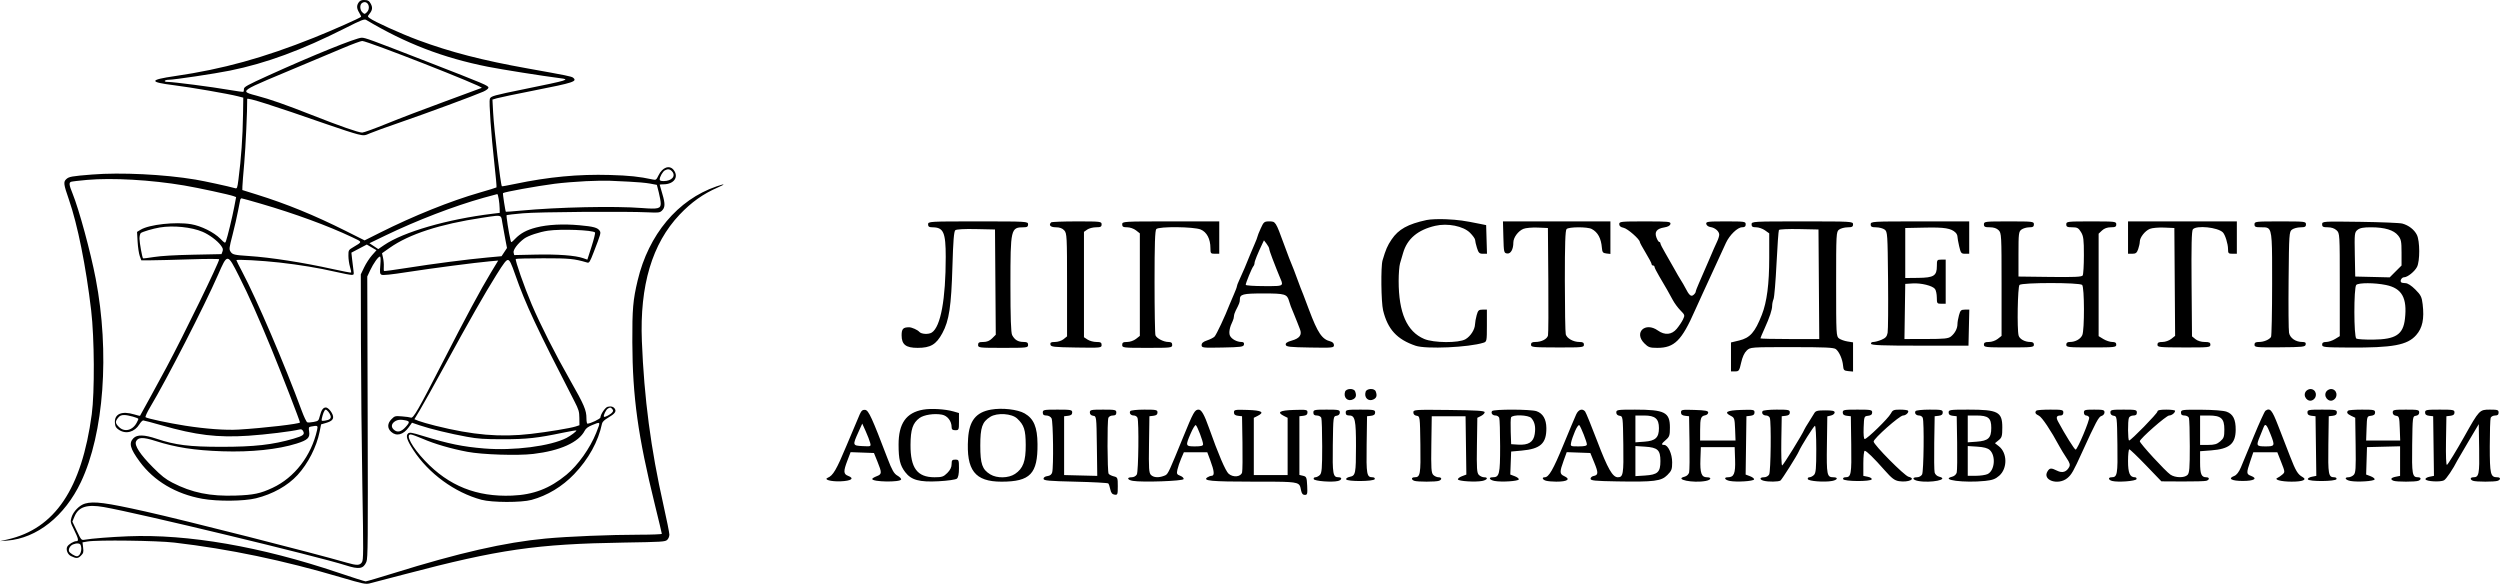 <?xml version="1.0" encoding="UTF-8"?> <svg xmlns="http://www.w3.org/2000/svg" width="311" height="73" viewBox="0 0 311 73" fill="none"> <path fill-rule="evenodd" clip-rule="evenodd" d="M44.691 1.589C44.362 1.049 44.344 0.696 44.624 0.296C44.766 0.093 44.969 -0.001 45.26 1.41218e-05C45.763 0.002 45.928 0.095 46.137 0.492C46.365 0.925 46.326 1.258 45.999 1.674C45.713 2.039 45.712 2.049 45.966 2.245C46.532 2.683 49.837 4.18 52.052 5.002C56.032 6.478 60.026 7.511 65.652 8.517C70.481 9.38 71.102 9.507 71.292 9.665C71.847 10.126 71.367 10.284 66.484 11.247C64.215 11.694 62.111 12.134 61.809 12.225L61.259 12.39L61.346 14.006C61.461 16.146 62.276 23.01 62.434 23.173C62.456 23.196 63.189 23.064 64.063 22.881C68.236 22.005 71.943 21.655 75.87 21.767C78.294 21.837 79.521 21.966 81.209 22.33C81.602 22.415 81.643 22.385 81.926 21.8C82.406 20.808 83.291 20.495 83.797 21.138C84.487 22.017 83.838 22.93 82.525 22.93C82.272 22.93 82.065 22.95 82.065 22.974C82.065 22.998 82.217 23.526 82.403 24.147C82.769 25.372 82.749 25.84 82.31 26.236C82.069 26.454 81.87 26.476 80.677 26.417C77.865 26.279 66.997 26.359 65.053 26.533C63.986 26.628 63.075 26.731 63.027 26.76C62.952 26.806 63.28 28.918 63.513 29.892C63.59 30.214 63.593 30.213 64.075 29.717C64.757 29.013 65.515 28.604 66.698 28.301C68.137 27.933 70.037 27.834 72.083 28.02C73.862 28.182 74.361 28.321 74.612 28.725C74.769 28.979 74.737 29.094 73.862 31.358C73.377 32.611 73.299 32.736 73.04 32.66C71.42 32.184 70.812 32.126 67.563 32.13C65.74 32.133 64.212 32.172 64.167 32.217C64.046 32.338 65.231 35.726 66.136 37.849C67.243 40.444 69.033 43.979 70.915 47.283C72.667 50.358 72.954 51.026 72.954 52.037C72.954 52.403 73.009 52.703 73.076 52.703C73.438 52.703 74.695 52.103 74.695 51.931C74.695 51.561 75.284 50.683 75.583 50.608C76.007 50.501 76.319 50.588 76.489 50.858C76.7 51.193 76.48 51.483 75.651 51.965C75.183 52.237 74.937 52.475 74.889 52.703C74.43 54.914 73.211 57.124 71.423 58.987C69.936 60.536 68.094 61.648 66.121 62.187C64.853 62.533 61.202 62.523 59.89 62.17C56.568 61.275 53.315 58.9 51.418 55.984C50.62 54.758 50.443 54.189 50.773 53.915C50.958 53.761 51.222 53.805 52.56 54.215C55.831 55.216 57.555 55.57 60.241 55.791C63.895 56.091 68.469 55.505 70.475 54.478C70.993 54.213 71.772 53.62 71.699 53.547C71.668 53.517 70.928 53.641 70.054 53.824C66.84 54.498 65.537 54.64 62.57 54.64C60.227 54.64 59.476 54.59 58.082 54.336C56.017 53.962 53.505 53.352 52.22 52.915L51.253 52.586L50.838 53.164C50.168 54.098 49.304 54.316 48.655 53.715C48.159 53.254 48.179 52.669 48.71 52.138C49.103 51.744 49.154 51.731 50.016 51.798C50.51 51.837 51.006 51.906 51.119 51.953C51.411 52.074 52.048 50.967 55.042 45.125C58.026 39.305 59.772 36.056 61.051 33.942L61.976 32.414L60.933 32.507C59.122 32.668 53.706 33.375 50.648 33.849C48.618 34.164 47.629 34.266 47.464 34.178C47.252 34.064 47.234 33.925 47.313 32.982C47.371 32.285 47.354 31.916 47.264 31.916C47.056 31.916 46.452 32.766 46.048 33.628L45.688 34.397L45.738 51.898C45.782 67.419 45.765 69.454 45.582 69.891C45.213 70.772 44.68 70.862 43.008 70.326C39.472 69.194 17.223 63.835 12.924 63.08C10.81 62.709 9.764 63.047 9.261 64.263L9.002 64.888L9.56 66.052C10.115 67.21 10.12 67.215 10.552 67.138C11.379 66.99 13.81 66.799 15.944 66.714C23.376 66.419 32.438 67.988 42.071 71.237C43.839 71.834 45.377 72.323 45.487 72.323C45.598 72.323 47.165 71.864 48.971 71.302C57.114 68.767 62.817 67.468 67.862 66.996C70.646 66.735 75.933 66.519 79.552 66.517C81.082 66.516 82.332 66.466 82.332 66.406C82.332 66.345 81.939 64.701 81.459 62.751C79.364 54.257 78.687 49.374 78.662 42.577C78.647 38.438 78.742 37.334 79.323 34.891C80.683 29.174 84.305 24.85 89.125 23.19C90.217 22.814 90.307 22.881 89.3 23.319C87.463 24.119 86.014 25.149 84.542 26.701C81.124 30.305 79.575 35.503 79.849 42.443C80.129 49.54 80.96 55.842 82.539 62.856C82.941 64.642 83.27 66.284 83.27 66.505C83.27 66.737 83.155 67.015 82.999 67.16C82.746 67.396 82.376 67.419 77.606 67.496C66.735 67.67 62.077 68.343 50.378 71.427C48.241 71.991 46.251 72.51 45.956 72.582C45.48 72.697 45.094 72.615 42.473 71.84C35.25 69.704 28.529 68.3 21.705 67.5C19.542 67.246 12.12 67.151 10.893 67.361L10.264 67.469L10.341 68.121C10.41 68.701 10.379 68.812 10.064 69.128C9.7 69.492 9.487 69.499 8.818 69.171C8.409 68.97 8.174 68.365 8.367 68.004C8.527 67.705 9.167 67.32 9.506 67.32C9.822 67.32 9.76 67.016 9.221 65.925C8.746 64.964 8.734 64.905 8.9 64.35C9.118 63.621 9.895 62.834 10.588 62.642C11.696 62.334 13.13 62.523 18.088 63.63C22.99 64.724 38.916 68.773 43.142 69.999C44.386 70.36 44.76 70.349 45.023 69.947C45.215 69.654 45.22 68.759 45.077 60.459C44.99 55.418 44.911 47.432 44.902 42.711L44.884 34.129L45.301 33.257C45.53 32.777 45.969 32.102 46.277 31.756L46.836 31.127L46.233 30.774L45.631 30.421L44.672 30.925L43.713 31.43L43.794 32.176C43.84 32.586 43.915 33.208 43.962 33.559C44.044 34.167 44.034 34.196 43.722 34.196C43.543 34.196 42.616 34.017 41.662 33.798C39.629 33.331 37.292 32.946 34.769 32.66C32.591 32.413 29.409 32.241 29.409 32.369C29.409 32.42 29.738 33.078 30.139 33.831C31.891 37.122 35.463 45.46 37.526 51.074C37.806 51.838 38.121 52.495 38.225 52.535C38.329 52.575 38.688 52.554 39.023 52.488C39.608 52.372 39.638 52.343 39.79 51.738C39.975 51.004 40.198 50.691 40.536 50.691C40.816 50.691 41.303 51.26 41.419 51.72C41.526 52.148 41.281 52.403 40.555 52.614L39.945 52.792L39.758 53.72C39.384 55.584 38.312 57.682 37.017 59.089C35.778 60.434 33.937 61.466 31.849 61.986C30.352 62.358 27.054 62.389 25.169 62.048C21.874 61.452 19.151 59.838 17.381 57.43C16.18 55.797 16 55.116 16.608 54.507C17.069 54.045 17.947 54.068 19.476 54.581C21.82 55.367 23.557 55.583 27.534 55.585C31.64 55.586 33.919 55.329 36.514 54.573C37.695 54.229 37.933 54.047 37.722 53.652C37.6 53.423 37.483 53.369 37.244 53.429C36.307 53.664 33.058 54.062 30.917 54.204C27.059 54.459 24.382 54.137 20.069 52.897C18.925 52.569 17.911 52.3 17.815 52.3C17.719 52.3 17.506 52.517 17.342 52.783C16.74 53.759 15.656 54.05 14.791 53.469C14.412 53.214 14.329 53.069 14.295 52.599C14.214 51.481 15.152 51.083 16.736 51.564C17.099 51.674 17.405 51.749 17.417 51.73C17.51 51.589 19.925 47.168 20.734 45.657C22.827 41.75 27.265 32.643 27.265 32.255C27.265 32.194 25.623 32.197 23.614 32.262C21.606 32.327 19.427 32.381 18.771 32.382L17.579 32.385L17.385 31.849C17.278 31.554 17.159 30.758 17.119 30.081L17.047 28.849L17.495 28.576C18.563 27.926 21.853 27.567 23.772 27.891C25.018 28.101 26.619 28.896 27.405 29.694C27.962 30.259 28.006 30.28 28.104 30.017C28.297 29.493 28.896 27.026 29.135 25.77L29.373 24.519L29.066 24.403C28.567 24.213 24.648 23.366 22.908 23.072C18.783 22.376 13.968 22.101 10.816 22.381C9.839 22.468 8.949 22.573 8.84 22.615C8.556 22.724 8.592 23.008 9.025 24.07C9.83 26.049 11.268 31.338 11.905 34.665C13.665 43.849 12.933 53.919 10.065 59.968C8.053 64.211 4.593 66.96 0.901 67.25L0 67.32L0.936 67.109C6.828 65.775 10.165 60.817 11.414 51.54C11.784 48.789 11.746 42.052 11.342 38.621C10.691 33.1 9.653 27.937 8.565 24.808C7.912 22.933 7.873 22.631 8.236 22.293C8.578 21.973 8.902 21.915 11.456 21.711C15.028 21.425 20.433 21.69 24.318 22.341C25.439 22.529 28.432 23.18 29.226 23.408C29.495 23.485 29.521 23.421 29.658 22.372C30.003 19.72 30.189 17.084 30.233 14.22L30.265 12.148L29.602 11.978C28.399 11.67 23.749 10.865 21.656 10.604C18.498 10.21 18.528 9.937 21.781 9.462C27.73 8.594 32.773 7.201 39.056 4.689C41.355 3.77 44.735 2.27 44.916 2.089C44.944 2.062 44.842 1.837 44.691 1.589ZM45.085 1.54C44.788 1.271 44.73 0.675 44.978 0.427C45.066 0.339 45.235 0.266 45.353 0.266C45.906 0.266 46.085 1.12 45.621 1.54C45.363 1.775 45.344 1.775 45.085 1.54ZM28.605 8.784C33.113 7.869 37.513 6.247 42.973 3.488C44.971 2.478 45.323 2.34 45.554 2.478C50.446 5.398 55.119 7.196 60.694 8.304C62.418 8.646 67.412 9.438 69.713 9.733C70.957 9.893 70.731 9.962 65.318 11.067C61.349 11.877 61.063 11.957 60.934 12.295C60.808 12.623 61.104 16.844 61.495 20.307C61.678 21.925 61.799 23.277 61.764 23.312C61.729 23.347 60.794 23.636 59.686 23.954C56.047 24.999 51.462 26.842 47.264 28.947L45.357 29.904L42.969 28.707C39.117 26.777 35.62 25.348 31.955 24.206L30.146 23.642L30.156 23.186C30.161 22.935 30.265 21.613 30.387 20.248C30.554 18.389 30.773 13.597 30.751 12.312C30.747 12.1 33.856 13.088 40.731 15.484C42.352 16.049 44.048 16.598 44.501 16.703C45.289 16.887 45.352 16.881 46.041 16.577C46.437 16.403 48.117 15.794 49.775 15.224C52.964 14.128 59.054 11.878 60.125 11.4C60.477 11.243 60.761 11.026 60.761 10.914C60.761 10.649 60.459 10.52 53.057 7.641C45.991 4.892 45.442 4.692 44.992 4.692C44.326 4.692 38.847 6.91 33.395 9.387C30.785 10.573 30.347 10.813 30.347 11.062C30.347 11.222 30.318 11.381 30.283 11.417C30.248 11.452 29.431 11.344 28.468 11.176C26.439 10.822 21.577 10.19 20.887 10.19C20.608 10.19 20.45 10.136 20.499 10.056C20.545 9.982 20.775 9.922 21.01 9.922C21.677 9.921 26.746 9.162 28.605 8.784ZM35.6 8.948C38.348 7.797 41.531 6.46 42.674 5.977C43.816 5.494 44.888 5.098 45.056 5.097C45.704 5.091 60.129 10.747 59.931 10.929C59.909 10.949 57.871 11.703 55.402 12.603C52.933 13.504 49.673 14.747 48.157 15.367C46.641 15.986 45.245 16.493 45.057 16.493C44.602 16.493 42.324 15.698 38.788 14.305C35.489 13.005 33.608 12.347 31.888 11.892C31.141 11.695 30.661 11.573 30.631 11.381C30.579 11.045 31.907 10.494 35.6 8.948ZM82.065 22.32C82.065 22.007 82.436 21.352 82.701 21.198C83.057 20.991 83.338 21.026 83.595 21.31C84.117 21.887 83.58 22.522 82.567 22.526C82.202 22.528 82.065 22.471 82.065 22.32ZM69.001 22.86C69.959 22.737 71.708 22.592 72.887 22.538C74.066 22.485 75.362 22.459 75.767 22.482C76.173 22.503 77.288 22.555 78.246 22.598C79.204 22.639 80.376 22.747 80.85 22.835L81.713 22.997L81.953 23.936C82.085 24.453 82.194 25.073 82.195 25.314C82.2 25.953 81.867 26.035 79.887 25.881C76.466 25.614 69.412 25.764 64.781 26.202C63.786 26.296 62.953 26.359 62.93 26.342C62.865 26.294 62.522 24.076 62.572 24.025C62.708 23.885 66.777 23.148 69.001 22.86ZM47.966 29.287C51.877 27.402 56.452 25.645 60.158 24.604C61.043 24.356 61.808 24.15 61.858 24.145C61.967 24.136 62.141 25.184 62.157 25.945L62.168 26.48L61.297 26.585C55.653 27.269 50.191 28.848 47.778 30.493L47.055 30.986L46.505 30.621L45.956 30.256L47.966 29.287ZM29.615 26.216C29.737 25.552 29.859 24.934 29.886 24.841C29.914 24.749 29.989 24.674 30.053 24.674C30.116 24.674 31.189 24.972 32.435 25.336C36.711 26.584 40.801 28.085 43.803 29.507C44.475 29.825 44.802 29.961 44.807 30.109C44.812 30.251 44.522 30.404 43.959 30.739C43.349 31.101 43.343 31.112 43.343 31.824C43.343 32.22 43.432 32.837 43.539 33.196C43.647 33.554 43.709 33.874 43.677 33.906C43.645 33.938 42.637 33.747 41.438 33.481C37.69 32.649 33.68 32.025 30.95 31.847C29.149 31.73 28.923 31.677 28.685 31.312C28.483 31.004 28.498 30.876 28.932 29.204C29.186 28.224 29.493 26.88 29.615 26.216ZM48.481 30.828C50.902 29.125 54.712 27.886 59.957 27.096C61.549 26.856 62.073 26.746 62.284 26.954C62.412 27.08 62.425 27.323 62.492 27.725C62.575 28.223 62.739 29.13 62.856 29.74L63.069 30.851L62.732 31.362L62.394 31.872L60.673 32.03C58.144 32.261 53.849 32.816 50.647 33.326C49.1 33.572 47.806 33.745 47.772 33.711C47.737 33.676 47.725 33.423 47.745 33.149C47.764 32.875 47.723 32.392 47.652 32.077L47.523 31.502L48.481 30.828ZM17.518 28.994C17.723 28.826 19.023 28.442 19.874 28.298C21.544 28.016 23.831 28.249 25.214 28.842C26.024 29.189 27.009 29.919 27.45 30.498C27.734 30.87 27.778 31.022 27.677 31.286L27.553 31.613L24.026 31.685C21.778 31.73 20.018 31.834 19.171 31.97C18.44 32.088 17.821 32.163 17.794 32.136C17.685 32.027 17.355 30.196 17.353 29.686C17.352 29.381 17.426 29.07 17.518 28.994ZM65.205 29.686C65.698 29.321 67.097 28.855 68.172 28.698C69.775 28.464 73.755 28.615 74.02 28.921C74.073 28.982 73.881 29.767 73.592 30.666L73.067 32.299L72.549 32.116C71.593 31.778 69.379 31.612 66.631 31.673L63.969 31.731L63.892 31.425C63.806 31.081 64.423 30.264 65.205 29.686ZM18.665 50.672C20.767 47.156 25.399 38.124 27.135 34.158C27.7 32.866 27.989 32.2 28.302 32.188C28.636 32.175 28.997 32.9 29.752 34.397C30.965 36.805 32.126 39.407 33.779 43.425C35 46.394 37.314 52.368 37.314 52.553C37.314 52.728 32.807 53.252 29.677 53.441C28.078 53.537 25.595 53.356 23.045 52.957C20.982 52.634 18.268 52.053 18.109 51.901C18.047 51.841 18.297 51.288 18.665 50.672ZM55.333 45.461C58.43 39.796 60.256 36.591 61.736 34.222C62.699 32.68 62.987 32.311 63.203 32.344C63.418 32.377 63.598 32.749 64.103 34.196C65.359 37.796 66.788 40.851 71.458 49.918C71.99 50.952 72.063 51.196 72.072 51.994L72.083 52.898L71.614 53.053C70.969 53.264 68.154 53.732 66.054 53.975C62.24 54.418 58.835 54.128 54.169 52.963C53.306 52.747 52.364 52.476 52.075 52.361L51.55 52.15L52.25 50.985C52.635 50.344 54.022 47.858 55.333 45.461ZM75.134 51.845C75.018 51.728 75.38 50.965 75.617 50.826C75.914 50.652 75.977 50.66 76.169 50.892C76.303 51.053 76.301 51.135 76.162 51.303C75.944 51.567 75.231 51.942 75.134 51.845ZM40.039 52.044C40.077 51.853 40.172 51.531 40.249 51.328C40.326 51.125 40.442 50.959 40.506 50.959C40.674 50.959 41.02 51.382 41.12 51.711C41.225 52.059 41.013 52.246 40.417 52.329C39.995 52.388 39.973 52.371 40.039 52.044ZM14.795 53.115C14.33 52.65 14.31 52.454 14.681 51.983C14.893 51.713 15.078 51.63 15.461 51.63C15.935 51.63 17.217 51.986 17.217 52.118C17.217 52.152 17.128 52.352 17.018 52.563C16.511 53.546 15.481 53.802 14.795 53.115ZM48.944 53.406C48.606 53.068 48.716 52.645 49.215 52.366C49.447 52.235 49.758 52.19 50.097 52.237C51.012 52.365 51.051 52.454 50.481 53.097C49.9 53.753 49.393 53.855 48.944 53.406ZM72.741 53.574C72.884 53.294 73.16 53.084 73.653 52.883C74.166 52.673 74.437 52.556 74.522 52.637C74.619 52.729 74.474 53.078 74.169 53.841C73.4 55.764 71.905 57.868 70.462 59.059C68.384 60.774 66.364 61.549 63.688 61.655C59.287 61.83 55.833 60.448 52.87 57.326C51.253 55.621 50.398 54.044 51.092 54.044C51.226 54.044 51.899 54.288 52.587 54.586C54.057 55.225 56.093 55.818 58.149 56.207C60.003 56.559 64.391 56.699 66.337 56.469C69.686 56.074 71.999 55.028 72.741 53.574ZM38.459 53.701C38.38 53.175 38.399 53.12 38.681 53.066C39.531 52.904 39.573 52.928 39.445 53.499C38.725 56.706 36.636 59.415 33.898 60.69C32.379 61.398 31.546 61.572 29.332 61.649C26.145 61.759 23.87 61.296 21.439 60.041C20.596 59.606 20.078 59.199 19.026 58.14C17.435 56.54 16.698 55.412 16.923 54.918C17.168 54.38 17.793 54.36 19.298 54.843C21.856 55.663 24.186 56.024 27.668 56.141C31.232 56.261 34.585 55.911 36.897 55.18C38.271 54.746 38.573 54.46 38.459 53.701ZM8.592 68.59C8.48 68.299 8.726 67.868 9.086 67.724C9.548 67.537 9.946 67.57 10.034 67.801C10.258 68.383 9.983 69.198 9.564 69.198C9.306 69.198 8.673 68.801 8.592 68.59ZM173.116 29.788C173.97 28.522 175.134 27.876 177.468 27.371C177.921 27.273 179.032 27.23 179.938 27.275C181.453 27.351 182.102 27.441 184.145 27.856L184.877 28.005L184.929 29.786L184.982 31.567H184.471C184.035 31.567 183.927 31.459 183.733 30.838C183.608 30.437 183.505 29.992 183.505 29.85C183.505 29.707 183.221 29.307 182.874 28.96C182.039 28.124 180.085 27.733 178.541 28.091C176.367 28.596 175.05 29.71 174.545 31.468C174.429 31.874 174.257 32.46 174.163 32.769C174.069 33.078 173.993 34.06 173.993 34.953C173.993 38.916 175.016 41.243 177.165 42.164C178.341 42.668 181.471 42.69 182.307 42.199C182.938 41.829 183.472 40.995 183.493 40.347C183.501 40.096 183.593 39.581 183.698 39.204C183.863 38.609 183.96 38.518 184.428 38.518H184.969V40.509C184.969 42.413 184.951 42.505 184.557 42.631C182.725 43.216 177.408 43.455 176.1 43.01C173.784 42.224 172.629 40.966 172.058 38.609C171.81 37.587 171.761 33.16 171.989 32.39C172.392 31.028 172.594 30.562 173.116 29.788ZM116.049 28.279C115.578 28.275 115.454 28.197 115.454 27.908C115.454 27.549 115.576 27.542 121.674 27.542C127.772 27.542 127.894 27.549 127.894 27.908C127.894 28.19 127.772 28.274 127.36 28.274C125.738 28.274 125.698 28.444 125.698 35.411C125.698 39.527 125.762 41.406 125.911 41.686C126.228 42.28 126.635 42.53 127.299 42.537C127.77 42.541 127.894 42.619 127.894 42.908C127.894 43.26 127.772 43.274 124.784 43.274C121.796 43.274 121.674 43.26 121.674 42.908C121.674 42.611 121.796 42.542 122.322 42.542C122.768 42.542 123.112 42.401 123.422 42.091L123.874 41.64L123.826 35.094L123.778 28.548L121.425 28.497C119.965 28.465 118.984 28.519 118.84 28.639C118.67 28.779 118.573 29.99 118.484 33.08C118.337 38.129 118.074 39.884 117.228 41.445C116.461 42.859 115.763 43.274 114.149 43.274C112.684 43.274 112.161 42.862 112.161 41.707C112.161 40.912 112.348 40.713 113.094 40.713C113.427 40.713 114.156 41.04 114.357 41.279C114.607 41.578 115.52 41.627 115.921 41.364C117.021 40.643 117.649 37.223 117.649 31.958C117.649 28.929 117.372 28.293 116.049 28.279ZM131.341 28.274C130.678 28.274 130.42 28.003 130.76 27.664C130.827 27.597 132.267 27.542 133.961 27.542C136.918 27.542 137.04 27.556 137.04 27.908C137.04 28.209 136.918 28.274 136.349 28.274C135.969 28.274 135.475 28.402 135.252 28.558L134.845 28.843V35.397V41.952L135.296 42.247C135.544 42.409 136.038 42.542 136.394 42.542C136.921 42.542 137.04 42.611 137.04 42.913C137.04 43.272 136.947 43.281 133.887 43.233C131.053 43.188 130.728 43.15 130.672 42.863C130.623 42.608 130.74 42.542 131.244 42.542C131.595 42.542 132.07 42.387 132.309 42.193L132.741 41.843V35.444C132.741 29.407 132.722 29.022 132.393 28.659C132.154 28.394 131.824 28.274 131.341 28.274ZM140.217 28.274C139.723 28.274 139.601 28.201 139.601 27.908C139.601 27.549 139.723 27.542 145.638 27.542H151.675V29.554V31.567H151.126C150.611 31.567 150.577 31.523 150.577 30.857C150.577 29.728 150.125 28.868 149.364 28.55C148.524 28.199 144.185 28.154 143.845 28.493C143.683 28.655 143.626 30.368 143.626 35.064C143.626 38.557 143.677 41.548 143.739 41.711C143.886 42.094 144.758 42.542 145.355 42.542C145.699 42.542 145.821 42.638 145.821 42.908C145.821 43.26 145.699 43.274 142.711 43.274C139.723 43.274 139.601 43.26 139.601 42.908C139.601 42.615 139.723 42.542 140.217 42.542C140.563 42.542 141.044 42.376 141.315 42.163L141.797 41.784V35.408V29.032L141.315 28.653C141.044 28.44 140.563 28.274 140.217 28.274ZM156.431 29.432C156.431 29.362 156.61 28.909 156.83 28.424C157.2 27.604 157.275 27.542 157.896 27.542C158.683 27.542 158.691 27.553 159.724 30.377C160.26 31.843 160.488 32.434 160.961 33.579C161.065 33.83 161.249 34.324 161.37 34.676C161.491 35.029 161.675 35.522 161.779 35.774C162.021 36.359 162.126 36.632 162.834 38.518C163.931 41.438 164.453 42.208 165.516 42.475C165.778 42.541 165.944 42.718 165.944 42.933C165.944 43.266 165.796 43.281 162.973 43.233C160.416 43.19 159.995 43.142 159.947 42.889C159.906 42.679 160.119 42.531 160.686 42.372C161.679 42.094 161.996 41.653 161.712 40.947C161.6 40.667 161.447 40.274 161.372 40.073C161.297 39.872 161.132 39.46 161.004 39.158C160.601 38.203 160.482 37.888 160.364 37.467C160.116 36.582 159.865 36.506 157.186 36.506C154.592 36.506 154.236 36.599 154.236 37.276C154.236 37.597 154.167 37.78 153.716 38.653C153.599 38.878 153.504 39.187 153.504 39.341C153.504 39.495 153.433 39.764 153.346 39.938C152.969 40.694 152.839 41.381 153.004 41.751C153.193 42.173 153.864 42.542 154.441 42.542C154.695 42.542 154.792 42.643 154.75 42.863C154.696 43.147 154.396 43.188 152.084 43.233C149.607 43.282 149.48 43.267 149.48 42.928C149.48 42.678 149.684 42.503 150.161 42.346C150.535 42.222 150.951 42.012 151.085 41.877C151.316 41.647 152.415 39.304 152.962 37.878C153.039 37.676 153.275 37.122 153.486 36.645C153.697 36.168 153.87 35.707 153.87 35.621C153.87 35.535 153.985 35.225 154.125 34.933C154.475 34.201 155.188 32.532 155.523 31.658C155.6 31.457 155.836 30.902 156.047 30.425C156.258 29.948 156.431 29.501 156.431 29.432ZM187.484 31.533C187.09 31.478 187.07 31.39 187.02 29.509L186.968 27.542H193.652H200.335V29.566V31.591L199.832 31.533C199.402 31.483 199.321 31.382 199.276 30.835C199.179 29.645 198.775 28.894 198.011 28.485C197.485 28.204 195.167 28.21 194.884 28.493C194.721 28.655 194.665 30.338 194.667 34.942C194.668 38.367 194.719 41.359 194.781 41.589C194.916 42.093 195.718 42.542 196.484 42.542C196.908 42.542 197.042 42.625 197.042 42.886C197.042 43.211 196.854 43.23 193.749 43.223C190.679 43.215 190.457 43.192 190.457 42.879C190.457 42.628 190.595 42.542 190.997 42.542C191.758 42.542 192.461 42.181 192.57 41.734C192.621 41.524 192.639 38.431 192.611 34.859L192.56 28.365L191.294 28.31C190.597 28.28 189.793 28.353 189.506 28.472C188.858 28.74 188.261 29.552 188.261 30.165C188.261 31.021 187.934 31.597 187.484 31.533ZM201.976 28.337C201.605 28.262 201.433 28.119 201.433 27.885C201.433 27.563 201.626 27.542 204.647 27.542C207.6 27.542 207.857 27.568 207.801 27.859C207.76 28.069 207.498 28.216 207.025 28.293C206.093 28.444 205.793 28.841 206.065 29.563C206.177 29.86 206.333 30.103 206.412 30.103C206.49 30.103 206.555 30.182 206.555 30.278C206.555 30.374 206.814 30.889 207.13 31.421C207.447 31.954 207.953 32.842 208.256 33.396C208.558 33.949 208.94 34.608 209.105 34.859C209.269 35.111 209.508 35.522 209.636 35.774C210.122 36.732 210.361 36.945 210.665 36.693C210.819 36.566 210.945 36.388 210.945 36.298C210.945 36.209 211.119 35.746 211.332 35.269C211.708 34.427 212 33.754 212.522 32.527C213.142 31.068 213.38 30.525 213.617 30.029C213.757 29.737 213.872 29.359 213.872 29.189C213.872 28.779 213.342 28.322 212.776 28.245C212.521 28.21 212.294 28.042 212.26 27.862C212.204 27.57 212.416 27.542 214.682 27.542C217.043 27.542 217.165 27.56 217.165 27.908C217.165 28.175 217.043 28.274 216.713 28.274C216.155 28.274 215.158 29.237 214.708 30.212C214.012 31.718 213.267 33.34 212.867 34.219C212.638 34.722 212.164 35.751 211.815 36.506C211.465 37.26 211.034 38.207 210.857 38.609C209.203 42.37 208.295 43.274 206.175 43.274C205.24 43.274 205.055 43.21 204.556 42.711C203.215 41.37 204.666 39.995 206.24 41.115C207.103 41.73 207.961 41.653 208.585 40.905C208.866 40.568 209.216 40.047 209.361 39.746C209.615 39.221 209.602 39.175 209.051 38.618C208.734 38.299 208.303 37.714 208.092 37.317C207.658 36.503 207.229 35.751 206.397 34.348C206.081 33.815 205.823 33.301 205.823 33.205C205.823 33.109 205.741 33.03 205.64 33.03C205.539 33.03 205.457 32.946 205.457 32.844C205.457 32.741 205.128 32.115 204.725 31.453C204.323 30.791 203.994 30.185 203.994 30.106C203.994 29.77 202.473 28.436 201.976 28.337ZM218.463 28.274C218.018 28.274 217.896 28.195 217.896 27.908C217.896 27.549 218.018 27.542 224.208 27.542C230.397 27.542 230.519 27.549 230.519 27.908C230.519 28.208 230.395 28.275 229.833 28.279C229.456 28.283 228.982 28.41 228.781 28.562C228.427 28.829 228.415 29.052 228.415 35.339C228.415 41.6 228.428 41.85 228.776 42.104C228.975 42.249 229.448 42.418 229.828 42.479L230.519 42.589V44.407V46.224L229.924 46.167C229.39 46.115 229.324 46.044 229.275 45.469C229.21 44.702 228.811 43.786 228.39 43.437C228.145 43.233 227.055 43.183 222.914 43.183C217.756 43.183 217.742 43.184 217.291 43.608C217.001 43.88 216.752 44.421 216.598 45.117C216.374 46.124 216.321 46.201 215.847 46.201H215.335V44.401V42.601L216.35 42.358C217.709 42.032 218.319 41.34 219.175 39.158C219.805 37.551 220.092 35.334 220.092 32.071V29.03L219.56 28.652C219.268 28.444 218.774 28.274 218.463 28.274ZM233.4 28.279C232.838 28.275 232.714 28.208 232.714 27.908C232.714 27.549 232.836 27.542 238.842 27.542H244.97V29.554V31.567H244.453C243.981 31.567 243.917 31.485 243.721 30.638C243.603 30.127 243.507 29.586 243.507 29.436C243.507 29.285 243.404 29.062 243.278 28.939C242.723 28.396 241.913 28.263 239.477 28.314L237.013 28.365V31.475V34.585L238.613 34.568C240.57 34.548 240.946 34.31 240.946 33.093C240.946 32.332 240.969 32.298 241.495 32.298H242.044V35.042V37.786H241.495C240.972 37.786 240.946 37.749 240.94 37.009C240.937 36.581 240.834 36.102 240.711 35.945C240.393 35.537 238.992 35.192 237.925 35.259L237.013 35.317L236.963 38.747L236.913 42.177L239.616 42.172C241.899 42.169 242.378 42.12 242.708 41.852C243.198 41.455 243.507 40.862 243.508 40.314C243.509 40.081 243.595 39.581 243.7 39.204C243.865 38.607 243.961 38.518 244.436 38.518H244.982L244.93 40.759L244.879 43H238.857C234.203 43 232.819 42.948 232.76 42.771C232.716 42.64 232.837 42.542 233.042 42.542C233.24 42.542 233.695 42.419 234.055 42.269C234.565 42.056 234.734 41.864 234.82 41.4C234.881 41.073 234.905 38.112 234.874 34.821C234.82 29.087 234.803 28.826 234.452 28.562C234.251 28.41 233.777 28.283 233.4 28.279ZM247.532 28.274C246.922 28.274 246.8 28.213 246.8 27.908C246.8 27.556 246.922 27.542 249.91 27.542C252.897 27.542 253.019 27.556 253.019 27.908C253.019 28.197 252.896 28.275 252.425 28.279C252.098 28.283 251.666 28.41 251.465 28.561C251.127 28.816 251.099 29.052 251.099 31.62V34.402L255.019 34.451C258.033 34.489 258.973 34.447 259.086 34.268C259.167 34.141 259.235 33.007 259.236 31.749C259.238 29.79 259.186 29.378 258.875 28.868C258.563 28.356 258.411 28.274 257.778 28.274C257.166 28.274 257.044 28.213 257.044 27.908C257.044 27.556 257.166 27.542 260.154 27.542C263.142 27.542 263.264 27.556 263.264 27.908C263.264 28.207 263.142 28.274 262.589 28.274C262.149 28.274 261.768 28.412 261.492 28.671L261.069 29.069V35.443V41.816L261.663 42.179C261.99 42.378 262.484 42.541 262.761 42.542C263.128 42.542 263.264 42.634 263.264 42.881C263.264 43.197 263.058 43.22 260.154 43.22C257.249 43.22 257.044 43.197 257.044 42.881C257.044 42.644 257.178 42.542 257.493 42.542C258.169 42.542 258.809 42.189 259.036 41.691C259.323 41.06 259.309 35.734 259.02 35.445C258.709 35.134 251.537 35.134 251.227 35.445C250.998 35.673 250.906 40.958 251.117 41.743C251.234 42.179 251.894 42.542 252.571 42.542C252.886 42.542 253.019 42.644 253.019 42.881C253.019 43.197 252.814 43.22 249.91 43.22C247.005 43.22 246.8 43.197 246.8 42.881C246.8 42.618 246.938 42.542 247.415 42.542C247.761 42.542 248.242 42.376 248.513 42.163L248.995 41.784V35.395C248.995 29.249 248.981 28.991 248.629 28.64C248.385 28.396 248.019 28.274 247.532 28.274ZM264.727 31.567V29.554V27.542H271.496H278.264V29.554V31.567H277.715C277.221 31.567 277.167 31.509 277.167 30.985C277.167 30.346 276.814 29.202 276.526 28.912C275.896 28.274 273.23 28.001 272.792 28.529C272.638 28.715 272.594 30.564 272.632 35.314L272.685 41.843L273.117 42.193C273.376 42.403 273.832 42.542 274.26 42.542C274.834 42.542 274.971 42.609 274.971 42.886C274.971 43.211 274.783 43.23 271.679 43.223C268.608 43.215 268.386 43.192 268.386 42.879C268.386 42.619 268.526 42.542 269.001 42.542C269.348 42.542 269.829 42.376 270.101 42.162L270.585 41.781L270.537 35.073L270.49 28.365L269.223 28.31C268.526 28.28 267.722 28.353 267.435 28.472C266.833 28.721 266.191 29.54 266.191 30.058C266.191 30.254 266.1 30.674 265.99 30.99C265.827 31.458 265.689 31.567 265.258 31.567H264.727ZM281.254 28.274C280.581 28.274 280.459 28.218 280.459 27.908C280.459 27.556 280.581 27.542 283.661 27.542C286.74 27.542 286.862 27.556 286.862 27.908C286.862 28.208 286.738 28.275 286.176 28.279C285.799 28.283 285.325 28.41 285.124 28.562C284.773 28.826 284.756 29.087 284.702 34.821C284.671 38.112 284.695 41.072 284.756 41.399C284.878 42.056 285.582 42.542 286.409 42.542C286.767 42.542 286.873 42.623 286.827 42.863C286.772 43.152 286.46 43.185 283.613 43.204C280.648 43.225 280.459 43.206 280.459 42.884C280.459 42.625 280.595 42.542 281.02 42.542C281.61 42.542 282.288 42.26 282.515 41.92C282.589 41.81 282.65 38.844 282.652 35.331C282.654 30.013 282.676 28.699 282.122 28.377C281.92 28.259 281.64 28.274 281.254 28.274ZM289.571 28.274C288.992 28.274 288.874 28.211 288.874 27.902C288.874 27.536 288.95 27.531 293.585 27.595C296.175 27.631 298.542 27.728 298.844 27.81C299.641 28.027 300.336 28.567 300.662 29.221C301.041 29.98 301.05 32.485 300.676 33.208C300.377 33.786 299.49 34.493 299.064 34.493C298.775 34.493 298.521 34.932 298.704 35.116C298.764 35.176 299.008 35.225 299.245 35.225C299.51 35.225 299.982 35.53 300.466 36.014C301.154 36.703 301.271 36.937 301.378 37.844C301.593 39.675 301.358 40.794 300.571 41.688C299.474 42.934 297.667 43.269 292.213 43.235C289.102 43.216 288.874 43.191 288.874 42.879C288.874 42.634 289.011 42.542 289.377 42.542C289.654 42.541 290.148 42.378 290.475 42.179L291.069 41.816V35.418C291.069 29.072 291.066 29.017 290.669 28.647C290.411 28.407 290.02 28.274 289.571 28.274ZM292.938 31.658C292.889 29.041 292.904 28.899 293.279 28.594C293.572 28.355 294.002 28.274 294.977 28.276C296.668 28.28 297.783 28.62 298.324 29.295C298.698 29.762 298.751 30.028 298.752 31.429L298.753 33.03L298.015 33.767L297.278 34.505L295.134 34.453L292.99 34.402L292.938 31.658ZM221 32.778C221.108 30.576 221.243 28.701 221.298 28.611C221.354 28.52 222.485 28.469 223.81 28.497L226.22 28.548L226.268 35.362L226.316 42.177H222.655C220.641 42.177 218.994 42.139 218.994 42.093C218.994 42.048 219.229 41.492 219.516 40.858C220.151 39.457 220.458 38.529 220.458 38.011C220.458 37.796 220.535 37.431 220.63 37.2C220.725 36.969 220.891 34.979 221 32.778ZM156.065 32.717C156.065 32.503 156.463 31.521 157.035 30.321L157.236 29.898L157.561 30.321C157.74 30.553 157.888 30.835 157.891 30.948C157.893 31.06 158.068 31.595 158.28 32.137C158.492 32.678 158.728 33.286 158.805 33.487C158.881 33.688 159.031 34.059 159.139 34.31C159.387 34.889 159.548 35.207 159.451 35.382C159.322 35.615 158.73 35.591 157.267 35.591C156.002 35.591 154.968 35.52 154.968 35.432C154.968 35.201 155.734 33.335 155.913 33.13C155.997 33.035 156.065 32.849 156.065 32.717ZM293.127 42.12C292.809 41.914 292.801 35.762 293.118 35.445C293.405 35.158 295.406 35.162 296.814 35.453C298.801 35.863 299.471 37.058 299.175 39.661C298.952 41.62 298.035 42.219 295.219 42.249C294.195 42.259 293.253 42.201 293.127 42.12ZM168.335 49.67C167.682 50.019 167.09 49.473 167.324 48.736C167.46 48.306 168.416 48.267 168.577 48.686C168.769 49.188 168.699 49.475 168.335 49.67ZM170.896 49.67C170.243 50.019 169.651 49.473 169.885 48.736C170.021 48.306 170.977 48.267 171.138 48.686C171.33 49.188 171.26 49.475 170.896 49.67ZM287.731 49.748C287.097 50.147 286.383 49.247 286.869 48.662C286.991 48.516 287.234 48.396 287.411 48.396C288.139 48.396 288.364 49.349 287.731 49.748ZM290.292 49.748C289.658 50.147 288.944 49.247 289.43 48.662C289.552 48.516 289.795 48.396 289.972 48.396C290.7 48.396 290.925 49.349 290.292 49.748ZM111.783 55.316C111.779 52.679 112.727 51.33 114.842 50.96C115.84 50.785 117.581 50.889 118.61 51.184L119.296 51.381V52.45C119.296 53.468 119.274 53.518 118.839 53.518C118.499 53.518 118.381 53.421 118.381 53.143C118.381 52.384 117.864 51.712 117.18 51.583C116.223 51.404 114.932 51.598 114.382 52.005C113.546 52.623 113.278 53.426 113.268 55.336C113.253 58.219 114.103 59.37 116.246 59.371C117.18 59.372 117.378 59.306 117.846 58.837C118.206 58.478 118.381 58.118 118.381 57.74C118.381 57.261 118.45 57.177 118.839 57.177C119.274 57.177 119.296 57.227 119.296 58.252C119.296 58.962 119.207 59.401 119.034 59.545C118.887 59.666 117.885 59.809 116.753 59.869C114.367 59.995 113.359 59.719 112.608 58.734C111.964 57.89 111.785 57.149 111.783 55.316ZM120.432 54.54C120.574 52.338 121.41 51.287 123.285 50.955C124.673 50.71 126.594 50.928 127.465 51.429C128.608 52.087 129.049 53.136 129.066 55.24C129.098 58.941 128.164 59.918 124.594 59.92C121.276 59.922 120.178 58.503 120.432 54.54ZM105.305 55.439C106.059 53.628 106.8 51.873 106.952 51.54C107.163 51.076 107.325 50.946 107.637 50.991C108.058 51.051 108.468 51.944 110.42 57.061C110.963 58.484 111.22 58.929 111.634 59.165C111.923 59.329 112.132 59.546 112.1 59.647C111.98 60.017 108.503 59.96 108.503 59.587C108.503 59.513 108.75 59.359 109.052 59.245C109.715 58.995 109.725 58.826 109.16 57.437L108.72 56.354L107.268 56.301L105.815 56.248L105.421 57.278C104.905 58.627 104.919 58.974 105.499 59.195C106.34 59.514 105.908 59.826 104.555 59.877C103.368 59.921 102.42 59.658 102.967 59.435C103.631 59.165 104.056 58.438 105.305 55.439ZM130.174 51.689C129.845 51.689 129.723 51.59 129.723 51.323C129.723 50.982 129.845 50.957 131.552 50.957C133.239 50.957 133.382 50.985 133.382 51.311C133.382 51.561 133.234 51.682 132.879 51.723L132.376 51.781V55.439V59.098L134.437 59.15L136.499 59.201L136.45 55.491C136.4 51.799 136.398 51.78 135.988 51.722C135.724 51.684 135.577 51.537 135.577 51.31C135.577 50.988 135.719 50.957 137.223 50.957C138.748 50.957 138.87 50.984 138.87 51.323C138.87 51.587 138.748 51.689 138.432 51.689C138.191 51.689 137.944 51.819 137.883 51.978C137.724 52.392 137.751 58.692 137.912 58.932C137.986 59.043 138.273 59.188 138.549 59.256C139.029 59.373 139.053 59.43 139.053 60.486C139.053 61.524 139.027 61.589 138.648 61.535C138.356 61.492 138.209 61.308 138.12 60.872C138.053 60.54 137.94 60.211 137.87 60.14C137.8 60.07 135.959 59.971 133.778 59.921C130.418 59.843 129.814 59.788 129.814 59.555C129.814 59.394 130.015 59.258 130.299 59.225C130.616 59.188 130.821 59.03 130.891 58.767C131.079 58.067 131.014 52.417 130.814 52.043C130.706 51.84 130.432 51.689 130.174 51.689ZM141.056 51.689C140.671 51.689 140.442 51.408 140.607 51.14C140.67 51.04 141.456 50.957 142.356 50.957C143.851 50.957 143.992 50.988 143.992 51.311C143.992 51.561 143.844 51.682 143.489 51.723L142.986 51.781L142.936 55.285C142.893 58.291 142.928 58.831 143.178 59.081C143.508 59.411 144.117 59.455 144.798 59.196C144.87 59.168 144.93 59.147 144.987 59.118C145.33 58.939 145.518 58.462 147.118 54.545C148.475 51.221 148.622 50.957 149.115 50.957C149.458 50.957 149.823 51.601 150.391 53.208C151.552 56.487 152.452 58.592 152.84 58.932C153.408 59.431 154.378 59.33 154.518 58.757C154.571 58.542 154.591 56.884 154.562 55.073L154.51 51.781L154.007 51.723C153.648 51.681 153.504 51.562 153.504 51.304C153.504 50.968 153.617 50.947 155.196 50.996C156.978 51.051 157.36 51.283 156.431 51.746L155.974 51.974V55.536V59.098H158.078H160.181V55.536V51.974L159.724 51.746C158.796 51.283 159.177 51.051 160.959 50.996C162.538 50.947 162.651 50.968 162.651 51.304C162.651 51.562 162.507 51.681 162.148 51.723L161.645 51.781V55.431V59.081L162.102 59.188C162.521 59.287 162.564 59.391 162.614 60.432C162.663 61.449 162.632 61.567 162.317 61.567C162.068 61.567 161.931 61.398 161.849 60.99C161.795 60.716 161.764 60.513 161.659 60.361C161.341 59.903 160.339 59.92 155.906 59.918C150.627 59.916 149.545 59.812 150.211 59.375C150.362 59.276 150.589 59.194 150.715 59.192C151.117 59.187 151.069 58.625 150.547 57.231L150.185 56.262H148.728H147.272L146.935 57.047C146.75 57.479 146.541 58.096 146.47 58.418C146.356 58.939 146.396 59.025 146.828 59.19C147.095 59.291 147.28 59.477 147.238 59.602C147.158 59.844 142.111 60.019 140.928 59.821C140.232 59.705 140.126 59.372 140.784 59.372C141.042 59.372 141.316 59.221 141.424 59.018C141.626 58.641 141.695 52.479 141.503 51.978C141.441 51.819 141.241 51.689 141.056 51.689ZM163.82 51.689C163.505 51.689 163.383 51.587 163.383 51.323C163.383 50.984 163.505 50.957 165.029 50.957C166.534 50.957 166.675 50.988 166.675 51.31C166.675 51.537 166.528 51.684 166.264 51.722C165.855 51.78 165.852 51.806 165.802 55.324C165.751 59.007 165.815 59.372 166.515 59.372C166.996 59.372 166.944 59.709 166.443 59.835C165.71 60.019 163.509 59.848 163.428 59.601C163.386 59.475 163.477 59.372 163.629 59.372C163.781 59.372 164.035 59.243 164.193 59.085C164.433 58.845 164.48 58.257 164.48 55.532C164.48 53.737 164.43 52.138 164.369 51.978C164.308 51.819 164.061 51.689 163.82 51.689ZM167.869 51.689C167.529 51.689 167.407 51.593 167.407 51.323C167.407 50.982 167.529 50.957 169.236 50.957C170.923 50.957 171.066 50.985 171.066 51.311C171.066 51.561 170.918 51.682 170.563 51.723L170.06 51.781L170.01 55.324C169.958 59.023 170.021 59.372 170.738 59.372C170.943 59.372 171.064 59.47 171.02 59.601C170.919 59.903 167.561 59.926 167.461 59.625C167.423 59.513 167.632 59.373 167.925 59.314C168.632 59.173 168.682 58.923 168.685 55.497C168.688 52.274 168.562 51.689 167.869 51.689ZM176.234 51.722C175.968 51.684 175.822 51.538 175.822 51.307C175.822 50.962 175.967 50.952 180.258 51C183.721 51.038 184.694 51.1 184.694 51.283C184.694 51.413 184.488 51.621 184.237 51.746L183.78 51.974L183.73 55.382C183.687 58.3 183.722 58.831 183.972 59.081C184.132 59.241 184.422 59.372 184.616 59.372C185.195 59.372 185.015 59.713 184.374 59.832C183.511 59.993 181.441 59.862 181.368 59.642C181.334 59.538 181.556 59.36 181.861 59.244L182.415 59.035L182.366 55.408L182.316 51.781H180.212H178.109L178.059 55.285C178.016 58.291 178.051 58.831 178.301 59.081C178.461 59.241 178.751 59.372 178.945 59.372C179.371 59.372 179.411 59.655 179.008 59.81C178.633 59.954 176.304 59.954 175.928 59.81C175.529 59.657 175.565 59.372 175.983 59.372C176.682 59.372 176.747 59.007 176.695 55.324C176.646 51.806 176.642 51.78 176.234 51.722ZM186.057 51.689C185.672 51.689 185.443 51.408 185.609 51.14C185.762 50.892 190.431 50.904 191.149 51.154C191.937 51.428 192.356 52.147 192.367 53.244C192.388 55.163 191.642 55.844 189.287 56.055L187.987 56.171L187.933 57.602L187.88 59.032L188.438 59.243C188.745 59.359 188.969 59.538 188.935 59.642C188.862 59.862 186.792 59.993 185.929 59.832C185.288 59.713 185.109 59.372 185.687 59.372C186.527 59.372 186.615 59.007 186.615 55.532C186.615 53.737 186.565 52.138 186.504 51.978C186.443 51.819 186.242 51.689 186.057 51.689ZM194.484 55.348C195.209 53.587 195.927 51.879 196.078 51.552C196.361 50.937 196.848 50.776 197.186 51.186C197.29 51.312 197.971 52.979 198.699 54.89C200.002 58.314 200.608 59.372 201.261 59.372C201.924 59.372 201.991 58.97 201.94 55.324C201.89 51.806 201.887 51.78 201.478 51.722C201.214 51.684 201.067 51.537 201.067 51.31C201.067 50.98 201.216 50.957 203.399 50.958C207.103 50.96 207.738 51.286 207.738 53.187C207.738 54.159 207.679 54.337 207.238 54.717C206.669 55.206 206.619 55.348 207.015 55.348C207.506 55.348 208.017 56.453 208.017 57.515C208.018 58.379 207.947 58.565 207.415 59.098C206.657 59.855 205.791 59.965 201.158 59.886C198.392 59.839 197.865 59.786 197.865 59.558C197.865 59.408 198.03 59.255 198.231 59.216C198.836 59.102 198.853 58.834 198.334 57.566L197.838 56.354L196.369 56.301L194.901 56.248L194.508 57.326C194.005 58.706 194.014 58.968 194.573 59.223C195.432 59.614 195 59.923 193.597 59.918C193.128 59.917 192.558 59.866 192.332 59.806C191.888 59.687 191.765 59.372 192.163 59.372C192.672 59.372 193.208 58.444 194.484 55.348ZM209.619 51.723C209.26 51.681 209.116 51.562 209.116 51.304C209.116 50.968 209.228 50.947 210.808 50.996C212.16 51.038 212.5 51.103 212.5 51.321C212.5 51.47 212.335 51.624 212.134 51.662C211.588 51.766 211.5 52.017 211.497 53.473L211.494 54.799H213.697H215.9L215.846 53.386C215.797 52.087 215.756 51.955 215.335 51.746C214.406 51.284 214.789 51.051 216.57 50.996C218.15 50.947 218.262 50.968 218.262 51.304C218.262 51.562 218.118 51.681 217.759 51.723L217.256 51.781L217.207 55.408L217.157 59.035L217.711 59.244C218.016 59.36 218.238 59.538 218.204 59.642C218.131 59.862 216.061 59.993 215.198 59.832C214.557 59.713 214.378 59.372 214.957 59.372C215.705 59.372 215.902 58.893 215.845 57.203L215.793 55.622H213.689H211.585L211.532 57.13C211.472 58.835 211.662 59.372 212.323 59.372C212.979 59.372 212.876 59.703 212.18 59.832C210.609 60.124 208.216 59.638 209.562 59.3C209.833 59.232 210.066 59.014 210.125 58.775C210.181 58.55 210.202 56.884 210.174 55.073L210.122 51.781L209.619 51.723ZM219.717 51.689C219.332 51.689 219.103 51.408 219.268 51.14C219.331 51.04 220.117 50.957 221.017 50.957C222.512 50.957 222.653 50.988 222.653 51.311C222.653 51.561 222.505 51.682 222.15 51.723L221.647 51.781L221.596 54.845C221.569 56.53 221.613 57.909 221.695 57.909C221.821 57.909 224.245 53.988 224.463 53.43C224.503 53.328 224.75 52.913 225.012 52.509C225.274 52.105 225.579 51.611 225.691 51.412C225.86 51.109 226.087 51.049 227.063 51.049C227.964 51.049 228.232 51.11 228.232 51.315C228.232 51.461 228.026 51.63 227.775 51.689L227.317 51.797L227.268 55.332C227.215 59.093 227.27 59.372 228.072 59.372C228.715 59.372 228.599 59.704 227.912 59.832C226.954 60.01 224.978 59.859 224.893 59.601C224.851 59.475 224.942 59.372 225.094 59.372C225.246 59.372 225.5 59.243 225.658 59.085C225.895 58.848 225.945 58.288 225.945 55.883C225.945 54.249 225.872 52.97 225.779 52.97C225.642 52.97 224.038 55.52 223.767 56.167C223.559 56.663 221.666 59.665 221.487 59.781C221.238 59.944 219.975 59.959 219.406 59.806C218.855 59.658 218.881 59.372 219.445 59.372C219.703 59.372 219.977 59.221 220.085 59.018C220.287 58.641 220.356 52.479 220.164 51.978C220.102 51.819 219.902 51.689 219.717 51.689ZM229.741 51.723C229.386 51.682 229.238 51.561 229.238 51.311C229.238 50.985 229.381 50.957 231.068 50.957C232.754 50.957 232.897 50.985 232.897 51.311C232.897 51.561 232.749 51.682 232.394 51.723C231.899 51.78 231.89 51.803 231.837 53.198C231.804 54.091 231.854 54.616 231.974 54.616C232.267 54.616 234.905 52.046 235.203 51.469C235.437 51.016 235.569 50.957 236.347 50.957C236.831 50.957 237.281 51.011 237.347 51.078C237.529 51.26 237.103 51.689 236.738 51.689C236.314 51.689 233.08 54.553 233.08 54.928C233.08 55.323 236.9 59.177 237.421 59.308C238.445 59.565 237.397 60.046 236.226 59.856C235.682 59.769 235.335 59.504 234.456 58.508C233.089 56.958 232.19 56.079 231.969 56.079C231.876 56.079 231.799 56.781 231.799 57.639V59.198L232.355 59.31C232.661 59.371 232.881 59.513 232.843 59.625C232.743 59.926 229.385 59.903 229.284 59.601C229.24 59.47 229.361 59.372 229.566 59.372C230.283 59.372 230.346 59.023 230.294 55.324L230.244 51.781L229.741 51.723ZM238.742 51.689C238.357 51.689 238.128 51.408 238.293 51.14C238.356 51.04 239.142 50.957 240.042 50.957C241.537 50.957 241.678 50.988 241.678 51.311C241.678 51.561 241.53 51.682 241.175 51.723L240.672 51.781L240.619 55.073C240.591 56.884 240.613 58.55 240.668 58.775C240.727 59.014 240.96 59.232 241.231 59.3C242.577 59.638 240.184 60.124 238.614 59.832C237.917 59.703 237.814 59.372 238.47 59.372C238.728 59.372 239.002 59.221 239.11 59.018C239.312 58.641 239.381 52.479 239.189 51.978C239.127 51.819 238.927 51.689 238.742 51.689ZM242.912 51.723C242.557 51.682 242.409 51.561 242.409 51.311C242.409 50.979 242.559 50.957 244.852 50.957C248.555 50.957 249.086 51.234 249.086 53.165C249.086 54.253 249.035 54.434 248.629 54.762L248.172 55.132L248.669 55.523C249.72 56.349 249.74 58.269 248.709 59.175C248.231 59.595 247.861 59.731 246.949 59.826C244.339 60.096 241.262 59.7 242.856 59.3C243.127 59.232 243.36 59.014 243.419 58.775C243.474 58.55 243.496 56.884 243.468 55.073L243.416 51.781L242.912 51.723ZM253.636 51.711C253.2 51.513 253.098 51.306 253.324 51.079C253.391 51.012 254.173 50.957 255.062 50.957C256.556 50.957 256.678 50.985 256.678 51.323C256.678 51.563 256.556 51.689 256.323 51.689C255.831 51.689 255.741 51.913 256.021 52.434C256.898 54.065 258.075 55.948 258.209 55.933C258.445 55.907 259.999 52.208 259.891 51.929C259.841 51.797 259.673 51.689 259.519 51.689C259.361 51.689 259.239 51.53 259.239 51.323C259.239 50.992 259.361 50.957 260.52 50.957C261.652 50.957 261.8 50.997 261.8 51.302C261.8 51.494 261.636 51.689 261.429 51.743C261.077 51.836 260.724 52.495 259.011 56.262C257.932 58.635 257.706 59.032 257.192 59.465C256.048 60.428 254.017 59.747 254.713 58.633C254.983 58.2 255.169 58.189 255.912 58.559C256.551 58.878 257.076 58.716 257.407 58.098C257.555 57.819 257.485 57.583 257.066 56.959C256.776 56.525 256.384 55.883 256.195 55.531C255.13 53.547 254.016 51.885 253.636 51.711ZM262.944 51.722C262.679 51.684 262.532 51.537 262.532 51.31C262.532 50.988 262.674 50.957 264.178 50.957C265.703 50.957 265.825 50.984 265.825 51.323C265.825 51.587 265.703 51.689 265.387 51.689C265.146 51.689 264.899 51.819 264.838 51.978C264.681 52.389 264.7 54.799 264.861 54.799C265.097 54.799 268.386 51.431 268.386 51.19C268.386 51.028 268.718 50.957 269.483 50.957C270.087 50.957 270.581 51.023 270.581 51.104C270.581 51.355 270.156 51.689 269.837 51.689C269.489 51.689 266.191 54.586 266.191 54.892C266.191 55.153 269.391 58.638 270.011 59.051C270.608 59.448 271.741 59.467 272.123 59.085C272.363 58.845 272.41 58.257 272.41 55.532C272.41 53.737 272.36 52.138 272.299 51.978C272.238 51.819 271.991 51.689 271.75 51.689C271.435 51.689 271.313 51.587 271.313 51.323C271.313 50.974 271.43 50.958 273.828 50.971C275.345 50.98 276.598 51.076 276.984 51.214C277.794 51.504 278.132 52.179 278.12 53.484C278.104 55.218 277.335 55.857 275.053 56.029L273.691 56.132V57.533C273.691 58.978 273.855 59.372 274.459 59.372C274.881 59.372 274.888 59.683 274.468 59.812C274.292 59.866 272.962 59.903 271.513 59.895L268.878 59.88L266.961 57.888C265.907 56.793 264.973 55.897 264.886 55.897C264.799 55.897 264.727 56.549 264.727 57.347C264.727 58.841 264.951 59.372 265.579 59.372C265.731 59.372 265.821 59.475 265.78 59.601C265.698 59.848 263.497 60.019 262.764 59.835C262.263 59.709 262.211 59.372 262.693 59.372C263.392 59.372 263.457 59.007 263.405 55.324C263.356 51.806 263.352 51.78 262.944 51.722ZM280.381 54.25C281.066 52.59 281.714 51.171 281.82 51.097C282.393 50.7 282.637 50.984 283.39 52.924L283.573 53.393C283.986 54.459 284.535 55.874 284.882 56.767C285.592 58.596 285.842 59.01 286.439 59.344C287.04 59.68 286.466 59.921 285.068 59.918C283.74 59.916 282.801 59.654 283.338 59.435C283.463 59.385 283.724 59.206 283.918 59.038C284.267 58.736 284.265 58.714 283.785 57.497L283.298 56.262H281.804H280.31L279.927 57.395C279.439 58.842 279.446 58.978 280.017 59.195C280.902 59.531 280.422 59.83 278.996 59.83C277.589 59.83 277.088 59.532 277.946 59.206C278.229 59.098 278.523 58.719 278.762 58.153C278.967 57.666 279.696 55.91 280.381 54.25ZM287.548 51.723C287.193 51.682 287.045 51.561 287.045 51.311C287.045 50.985 287.188 50.957 288.874 50.957C290.561 50.957 290.704 50.985 290.704 51.311C290.704 51.561 290.556 51.682 290.201 51.723L289.697 51.781L289.648 55.324C289.596 59.023 289.659 59.372 290.375 59.372C290.581 59.372 290.702 59.47 290.658 59.601C290.557 59.903 287.199 59.926 287.099 59.625C287.061 59.513 287.283 59.37 287.59 59.309L288.15 59.197L288.101 55.489L288.051 51.781L287.548 51.723ZM292.487 51.727C291.983 51.486 291.878 51.307 292.106 51.079C292.173 51.012 292.955 50.957 293.844 50.957C295.319 50.957 295.46 50.988 295.46 51.311C295.46 51.561 295.312 51.682 294.957 51.723C294.458 51.78 294.453 51.794 294.401 53.29L294.347 54.799H296.466H298.585L298.531 53.29C298.482 51.883 298.45 51.776 298.067 51.722C297.802 51.684 297.655 51.537 297.655 51.31C297.655 50.988 297.797 50.957 299.301 50.957C300.806 50.957 300.948 50.988 300.948 51.31C300.948 51.537 300.801 51.684 300.536 51.722C300.128 51.78 300.124 51.806 300.075 55.324C300.023 59.007 300.087 59.372 300.787 59.372C301.205 59.372 301.24 59.657 300.841 59.81C300.466 59.954 298.137 59.954 297.761 59.81C297.311 59.637 297.419 59.429 298.021 59.308L298.57 59.198V57.358V55.519L296.512 55.57L294.454 55.622L294.401 57.327L294.348 59.033L294.906 59.243C295.212 59.359 295.435 59.538 295.401 59.642C295.329 59.862 293.259 59.993 292.396 59.832C291.754 59.713 291.575 59.372 292.154 59.372C292.348 59.372 292.638 59.241 292.798 59.081C293.048 58.831 293.082 58.3 293.04 55.379L292.99 51.968L292.487 51.727ZM302.183 51.723C301.827 51.682 301.68 51.561 301.68 51.311C301.68 50.985 301.822 50.957 303.509 50.957C305.195 50.957 305.338 50.985 305.338 51.311C305.338 51.561 305.191 51.682 304.835 51.723L304.332 51.781L304.282 54.858C304.251 56.749 304.298 57.895 304.404 57.83C304.546 57.742 305.566 56.075 306.54 54.342C308.429 50.978 308.449 50.957 309.757 50.957C310.704 50.957 310.826 50.999 310.826 51.323C310.826 51.587 310.704 51.689 310.388 51.689C310.148 51.689 309.901 51.819 309.84 51.978C309.779 52.138 309.729 53.737 309.729 55.532C309.729 59.007 309.817 59.372 310.656 59.372C311.082 59.372 311.123 59.655 310.72 59.81C310.344 59.954 308.015 59.954 307.64 59.81C307.241 59.657 307.276 59.372 307.694 59.372C308.382 59.372 308.459 58.989 308.407 55.813L308.357 52.76L307.076 54.921C306.372 56.109 305.754 57.165 305.703 57.267C305.176 58.319 304.315 59.6 304.032 59.752C303.583 59.992 301.821 59.895 301.733 59.625C301.695 59.513 301.917 59.37 302.225 59.309L302.785 59.197L302.735 55.489L302.686 51.781L302.183 51.723ZM121.948 55.439C121.948 53.162 122.182 52.488 123.192 51.854C124.044 51.319 125.859 51.433 126.533 52.063C127.395 52.869 127.591 53.471 127.601 55.348C127.612 57.375 127.275 58.286 126.266 58.958C125.458 59.496 124.025 59.522 123.192 59.014C122.185 58.4 121.948 57.719 121.948 55.439ZM187.933 53.717C187.904 52.87 187.922 52.067 187.973 51.933C188.122 51.545 190.144 51.606 190.498 52.009C190.925 52.495 191.054 53.104 190.921 53.995C190.77 54.996 190.142 55.395 188.846 55.312L187.987 55.256L187.933 53.717ZM203.445 55.026V53.357V51.689H204.535C205.901 51.689 206.372 52.091 206.372 53.258C206.372 54.439 205.937 54.846 204.57 54.944L203.445 55.026ZM244.788 55.026V53.357V51.689H245.844C247.347 51.689 247.714 51.991 247.714 53.226C247.714 54.501 247.352 54.84 245.878 54.947L244.788 55.026ZM273.691 55.348V53.518V51.689H274.768C276.305 51.689 276.709 52.051 276.709 53.426C276.709 54.337 276.646 54.519 276.196 54.906C275.789 55.256 275.476 55.348 274.687 55.348H273.691ZM107.29 55.495C106.048 55.43 106.039 55.4 106.801 53.72L107.265 52.695L107.698 53.656C107.936 54.184 108.183 54.827 108.247 55.084C108.364 55.548 108.36 55.55 107.29 55.495ZM148.657 55.531C147.467 55.531 147.448 55.472 148.13 53.899C148.394 53.291 148.677 52.834 148.759 52.885C148.942 52.998 149.663 54.895 149.663 55.263C149.663 55.465 149.418 55.531 148.657 55.531ZM195.451 55.028C195.506 54.751 195.725 54.12 195.938 53.625C196.15 53.131 196.389 52.802 196.469 52.894C196.68 53.136 197.408 54.986 197.408 55.281C197.408 55.462 197.127 55.531 196.379 55.531C195.354 55.531 195.35 55.529 195.451 55.028ZM281.121 54.318C281.284 53.928 281.493 53.411 281.586 53.168C281.796 52.614 281.973 52.788 282.458 54.028C283.024 55.471 282.999 55.531 281.831 55.531C280.698 55.531 280.649 55.447 281.121 54.318ZM203.445 59.232V57.36V55.488L204.623 55.563C206.22 55.665 206.555 55.976 206.555 57.36C206.555 58.743 206.22 59.055 204.623 59.157L203.445 59.232ZM244.788 59.189V57.339V55.488L245.966 55.563C246.774 55.614 247.262 55.744 247.518 55.975C248.316 56.698 248.145 58.568 247.243 58.98C246.99 59.095 246.334 59.189 245.785 59.189H244.788Z" fill="black"></path> </svg> 